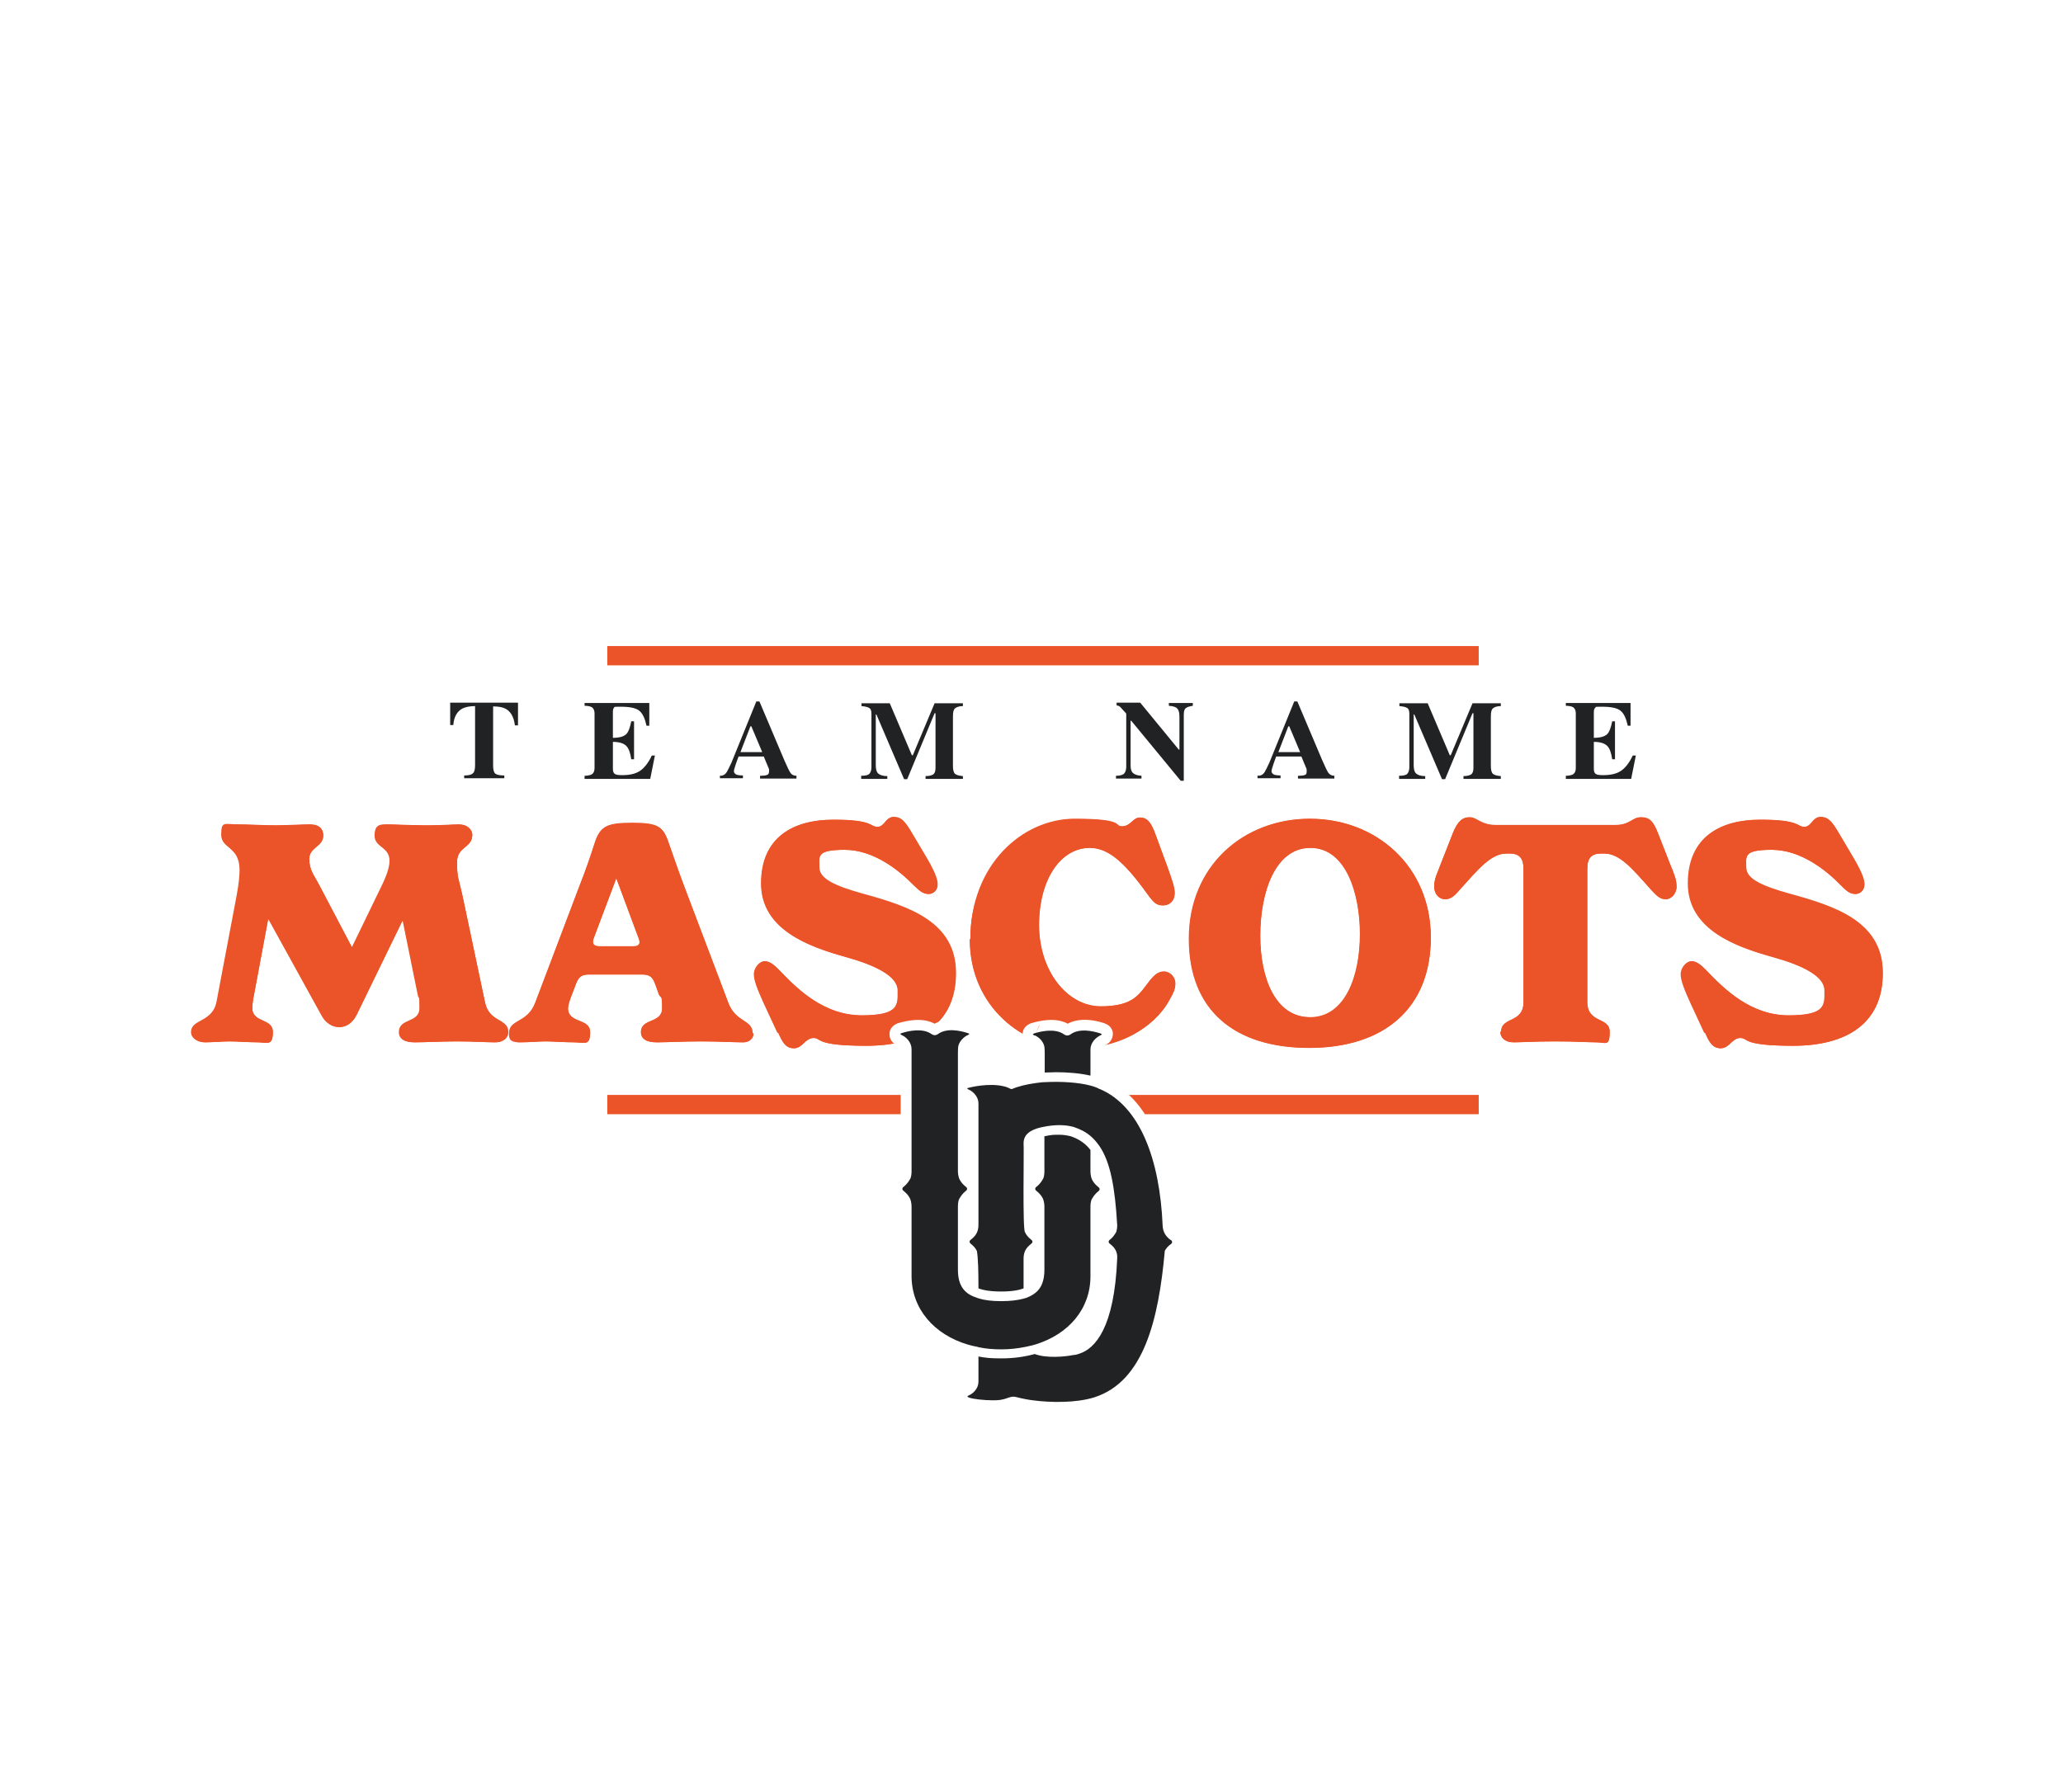 <svg xmlns="http://www.w3.org/2000/svg" viewBox="0 0 663.1 576"><defs><style>.cls-1{fill:none}.cls-2{fill:#212223}.cls-3{fill:#eb5429}.cls-4{fill:#fff}</style></defs><g id="Layer_1"><path d="M-8-17h686v603H-8z" class="cls-4"/><path d="M68.8 345.8h532.8v6.2H68.8z" class="cls-4"/><path d="M195.2 352h280.1v6.2H195.2z" class="cls-3"/><path d="M299.1 340.7h46.1V365h-46.1z" class="cls-4"/><path d="M195.2 207.7h280.1v6.2H195.2z" class="cls-3"/><path fill="#ff4713" d="M163.4 331.8c0 1.8-1.4 3.3-4.3 3.3s-6.5-.3-12.2-.3-10.2.3-13.6.3-5.1-1.2-5.1-3.3c0-4.6 6.6-2.8 6.6-7.7s-.2-2.6-.5-4.1l-4.9-24.1-14.8 30.4c-1.4 2.7-3.4 3.9-5.6 3.9s-4.4-1.3-5.7-3.8l-17.1-31-4.6 24.6c-.3 1.5-.5 2.9-.5 4.1 0 4.8 6.6 3.1 6.6 7.7s-1.9 3.3-4.8 3.3-6.4-.3-9.1-.3-5.6.3-7.9.3-4.5-1.3-4.5-3.3c0-4.3 6.9-3 8.2-9.8l6.4-33.8c.8-4.1 1-7 1-8.5 0-7.7-5.9-6.8-5.9-11.3s.9-3.4 5.2-3.4 7.2.3 12.1.3 8.2-.3 11.2-.3 4.3 1.5 4.3 3.6c0 3.6-4.5 3.8-4.5 7.5s1.5 5.1 3.4 8.8l10.3 19.6 9.5-19.6c1.6-3.2 2.6-6.1 2.6-8.2 0-4.5-4.8-4.3-4.8-8s1.7-3.7 4.3-3.7 6.3.3 12.5.3 7.8-.3 10.3-.3 4.3 1.6 4.3 3.4c0 4.3-4.9 3.6-4.9 8.8s.5 5 1.8 11l7.2 34.1c1.4 6.5 7.5 5 7.5 9.5zm78.8.4c0 1.6-1.3 2.9-3.4 2.9-3.3 0-6.7-.3-13.4-.3s-10.9.3-14.3.3-5.1-1.2-5.1-3.3c0-4.6 6.8-2.7 6.8-7.7s-.4-2.7-1.1-4.6l-1-2.8c-.8-2.2-1.5-3.4-4.2-3.4h-17.3c-2.7 0-3.4 1.2-4.2 3.4l-1 2.6c-.9 2.3-1.4 3.9-1.4 4.8 0 5 7.1 3.1 7.1 7.7s-1.8 3.3-5.1 3.3-6.4-.3-9.2-.3-5.1.3-8.4.3-3.4-1.3-3.4-2.9c0-4.7 5.8-3.1 8.4-9.8l14.2-37.5c1.8-4.5 3.7-10 4.9-13.8 1.8-5.6 4-6.6 12.2-6.6s9.9 1.2 11.7 6.7c1.3 3.7 3.2 9.2 4.9 13.7l14.2 37.5c2.4 6.4 7.8 5.3 7.8 9.8zm-37-30.7-7.1-19.1-7.2 19.1c-.5 1.3-.6 2.7 1.8 2.7h10.9c2.4 0 2.1-1.5 1.6-2.7zm44.7 30.6-4.5-9.7c-1.8-4-3.1-7.1-3.1-9.2s1.8-4.2 3.5-4.2 3.2 1.4 4.6 2.8c5.9 6.2 14.4 14.6 26.6 14.6s11.5-3.5 11.5-8-6.9-8-16.6-10.7c-11.9-3.3-27.3-8.8-27.3-23.7s10.4-20.5 23.3-20.5 11.7 2.3 14.1 2.3 2.5-3.2 5.4-3.2 4.2 2.6 6.9 7.1l2.6 4.4c3.2 5.3 4.5 8.2 4.5 10.2s-1.5 3.1-2.9 3.1c-1.9 0-3-1.1-4.9-2.9-4.7-4.8-12.8-11.3-22.1-11.3s-8.1 2.1-8.1 5.7 5 5.9 14 8.4c15 4.1 29.9 9.1 29.9 25.5s-11.9 23.4-28.8 23.4-14.3-2.5-17-2.5-3.5 3.3-6.3 3.3-3.8-2.2-5.1-5.1zm62-30.2c0-24.1 16.9-38.7 33.5-38.7s12.5 2.4 15.3 2.4 3.4-2.8 5.7-2.8 3.6 1.5 5 5.4l3.9 10.6c1.5 4.2 2.3 6.6 2.3 8.2 0 2.8-1.8 4.1-3.8 4.1s-2.9-.9-4.3-2.7c-7.3-10.2-12.7-15.8-19.2-15.8-9.3 0-16.3 10-16.3 24.8s9.1 26.1 19.8 26.1 12.4-4 15.7-8.2c1.3-1.6 2.6-3 4.6-3s3.7 1.8 3.7 3.8-.7 3.2-1.8 5.2c-3.4 6.6-13.3 15.7-30.2 15.7s-34.1-13.3-34.1-35zm70.2-.1c0-23.5 17.6-38.6 38.9-38.6s38.9 15.3 38.9 38.2-15.2 35.5-39.1 35.5-38.7-12-38.7-35.1zm55-1.5c0-13-4.5-27.7-15.9-27.7s-16.1 14.4-16.1 28.2 4.9 26.2 16 26.2 16-13 16-26.8zm45.4 31.4c0-5 7.2-2.6 7.2-9.6v-42.8c0-3.3-1.3-4.9-4.4-4.9h-1c-5 0-8.9 4.8-15.3 11.9-1.5 1.8-2.7 2.8-4.5 2.8s-3.5-1.5-3.5-4.1.9-4 2.2-7.5l3.8-9.7c1.5-3.7 3-5.1 5.4-5.1s3.6 2.5 8.4 2.5h38.4c4.8 0 5.4-2.5 8.3-2.5s4 1.5 5.4 5.1l3.8 9.7c1.4 3.5 2.2 5.2 2.2 7.5s-1.7 4.1-3.5 4.1-2.9-1.1-4.5-2.8c-6.4-7.2-10.3-11.9-15.3-11.9h-1c-3.1 0-4.4 1.5-4.4 4.9v42.8c0 7 7.2 4.7 7.2 9.6s-1.3 3.4-4.3 3.4-5.9-.3-13.3-.3-10.5.3-13.3.3-4.3-1.6-4.3-3.4zm65.3.4-4.5-9.7c-1.8-4-3.1-7.1-3.1-9.2s1.8-4.2 3.5-4.2 3.2 1.4 4.6 2.8c5.9 6.2 14.4 14.6 26.6 14.6s11.5-3.5 11.5-8-6.9-8-16.6-10.7c-11.9-3.3-27.3-8.8-27.3-23.7s10.4-20.5 23.3-20.5 11.7 2.3 14.1 2.3 2.5-3.2 5.4-3.2 4.2 2.6 6.9 7.1l2.6 4.4c3.2 5.3 4.5 8.2 4.5 10.2s-1.5 3.1-2.9 3.1c-1.9 0-3-1.1-4.8-2.9-4.7-4.8-12.8-11.3-22.1-11.3s-8.2 2.1-8.2 5.7 5 5.9 14 8.4c15 4.1 29.9 9.1 29.9 25.5s-11.9 23.4-28.8 23.4-14.3-2.5-17-2.5-3.5 3.3-6.3 3.3-3.8-2.2-5.1-5.1z"/><path d="M147.7 265.1c3 0 4.3 1.6 4.3 3.4 0 4.3-4.9 3.6-4.9 8.8s.5 5 1.8 11l7.2 34.1c1.4 6.5 7.5 5 7.5 9.5s-1.4 3.3-4.3 3.3-6.5-.3-12.2-.3-10.2.3-13.6.3-5.1-1.2-5.1-3.3c0-4.6 6.6-2.8 6.6-7.7s-.2-2.6-.5-4.1l-4.9-24.1-14.8 30.4c-1.4 2.7-3.4 3.9-5.6 3.9s-4.4-1.3-5.7-3.8l-17.1-31-4.6 24.6c-.3 1.5-.5 2.9-.5 4.1 0 4.8 6.6 3.1 6.6 7.7s-1.9 3.3-4.8 3.3-6.4-.3-9.1-.3-5.6.3-7.9.3-4.5-1.3-4.5-3.3c0-4.3 6.9-3 8.2-9.8l6.4-33.8c.8-4.1 1-7 1-8.5 0-7.7-5.9-6.8-5.9-11.3s.9-3.4 5.2-3.4 7.2.3 12.1.3 8.2-.3 11.2-.3 4.3 1.5 4.3 3.6c0 3.6-4.5 3.8-4.5 7.5s1.5 5.1 3.4 8.8l10.3 19.6 9.5-19.6c1.6-3.2 2.6-6.1 2.6-8.2 0-4.5-4.8-4.3-4.8-8s1.7-3.7 4.3-3.7 6.3.3 12.5.3 7.8-.3 10.3-.3m0-3.5c-1.1 0-2.3 0-3.7.1-1.8 0-3.9.2-6.6.2s-6.2-.1-8.4-.2c-1.5 0-2.9-.1-4.2-.1-4.5 0-7.8 3-7.8 7.2s2.2 5.2 3.5 6.3c1.2 1 1.3 1.1 1.3 1.7 0 .9-.4 2.9-2.3 6.7l-6.5 13.4-7.1-13.5c-1.1-2-3-5.7-3-7.2s0-.3 1-1.1c1.3-1.1 3.4-2.9 3.4-6.3s-3.2-7.1-7.8-7.1-2.6 0-4.1.1c-1.9 0-4 .2-7.1.2s-6.2-.1-8.6-.2c-1.5 0-2.8-.1-3.5-.1-7.9 0-8.7 4.8-8.7 6.9 0 3.6 2.2 5.4 3.6 6.6s2.3 1.9 2.3 4.7 0 3.6-.9 7.9l-6.4 33.8c-.4 2-1.3 2.6-3.3 3.7-1.8 1-4.9 2.7-4.9 6.7s4.3 6.8 8 6.8 2.4 0 3.7-.1c1.4 0 2.8-.1 4.2-.1s2.6 0 4.1.1c1.6 0 3.3.2 5 .2 5.8 0 8.3-3.4 8.3-6.8s-3.6-6.1-5.3-6.9c-.4-.2-1.1-.5-1.3-.7 0-.9.1-1.9.4-3.5l2.8-15 12.4 22.5c2 3.8 4.9 5.6 8.8 5.6s6.9-2.1 8.8-5.8l10.3-21.1 2.8 13.9c.3 1.3.4 2.5.4 3.4-.2.3-.9.6-1.3.8-1.7.8-5.3 2.4-5.3 6.9s2.2 6.8 8.5 6.8 3.2 0 5.1-.1c2.4 0 5.2-.2 8.5-.2s6 .1 8.2.2c1.5 0 2.9.1 4.1.1 3.7 0 7.8-2.1 7.8-6.8s-2.9-5.8-4.6-6.8c-1.6-.9-2.5-1.5-2.9-3.4l-7.2-34.1c-1.2-5.8-1.7-8.2-1.7-10.2s.2-1.3 1.4-2.2c1.3-1.1 3.6-2.9 3.6-6.6s-2.4-6.9-7.8-6.9z" class="cls-4"/><path d="M203.6 264.6c8.2 0 9.9 1.2 11.7 6.7 1.3 3.7 3.2 9.2 4.9 13.7l14.2 37.5c2.4 6.4 7.8 5.3 7.8 9.8s-1.3 2.9-3.4 2.9c-3.3 0-6.7-.3-13.4-.3s-10.9.3-14.3.3-5.1-1.2-5.1-3.3c0-4.6 6.8-2.7 6.8-7.7s-.4-2.7-1.1-4.6l-1-2.8c-.8-2.2-1.5-3.4-4.2-3.4h-17.3c-2.7 0-3.4 1.2-4.2 3.4l-1 2.6c-.9 2.3-1.4 3.9-1.4 4.8 0 5 7.1 3.1 7.1 7.7s-1.8 3.3-5.1 3.3-6.4-.3-9.2-.3-5.1.3-8.4.3-3.4-1.3-3.4-2.9c0-4.7 5.8-3.1 8.4-9.8l14.2-37.5c1.8-4.5 3.7-10 4.9-13.8 1.8-5.6 4-6.6 12.2-6.6m-10.6 39.6h10.9c2.4 0 2.1-1.5 1.6-2.7l-7.1-19.1-7.2 19.1c-.5 1.3-.6 2.7 1.8 2.7m10.9-43.1c-8.9 0-13 1.2-15.6 9-1.2 3.8-3.1 9.2-4.8 13.5L169 321.1c-.9 2.3-2.1 3-3.8 4-1.9 1.1-4.8 2.8-4.8 7.1s2.9 6.4 6.9 6.4 3.2 0 4.6-.2c1.2 0 2.4-.1 3.7-.1s2.6 0 4.1.1c1.6 0 3.3.2 5.1.2 6.3 0 8.5-3.7 8.5-6.8 0-4.6-3.8-6.1-5.6-6.9-.5-.2-1.2-.5-1.5-.7 0-.3.2-1.1 1.1-3.6l1-2.6c.2-.6.3-.9.4-1H207c0 .2.2.5.4 1l1 2.8c.7 1.8.9 3 .9 3.4-.2.3-.9.6-1.4.8-1.8.8-5.4 2.3-5.4 6.9s2.2 6.8 8.5 6.8 3.1 0 4.9-.1c2.5 0 5.5-.2 9.4-.2s6.7.1 8.9.2c1.6 0 3.1.1 4.5.1 4 0 6.9-2.7 6.9-6.4s-2.7-5.8-4.4-7c-1.5-1-2.7-1.8-3.6-4l-14.2-37.5c-1.9-4.7-3.9-10.5-4.9-13.6-2.6-7.7-6.2-9.1-15.1-9.1zm-8.6 39.6 3.1-8.3 3.1 8.3H195z" class="cls-4"/><path d="M287.3 262.8c3.4 0 4.2 2.6 6.9 7.1l2.6 4.4c3.2 5.3 4.5 8.2 4.5 10.2s-1.5 3.1-2.9 3.1c-1.9 0-3-1.1-4.9-2.9-4.7-4.8-12.8-11.3-22.1-11.3s-8.1 2.1-8.1 5.7 5 5.9 14 8.4c15 4.1 29.9 9.1 29.9 25.5s-11.9 23.4-28.8 23.4-14.3-2.5-17-2.5-3.5 3.3-6.3 3.3-3.8-2.2-5.1-5.1l-4.5-9.7c-1.8-4-3.1-7.1-3.1-9.2s1.8-4.2 3.5-4.2 3.2 1.4 4.6 2.8c5.9 6.2 14.4 14.6 26.6 14.6s11.5-3.5 11.5-8-6.9-8-16.6-10.7c-11.9-3.3-27.3-8.8-27.3-23.7s10.4-20.5 23.3-20.5 11.7 2.3 14.1 2.3 2.5-3.2 5.4-3.2m-.2-3.3c-3.1 0-4.8 1.9-5.7 2.9l-.2.2c-.5-.1-1.2-.3-1.8-.5-2.5-.7-6.3-1.8-11.9-1.8-15.3 0-26.8 10.3-26.8 24s20.9 24.6 29.8 27l.8.2c9.4 2.6 13.2 4 13.2 7.1s-5.6 4.5-8 4.5c-10.3 0-17.5-6.7-24.1-13.6l-.2-.2c-1.5-1.6-3.5-3.7-6.9-3.7s-7 4-7 7.7 1.3 6 3.4 10.7l4.5 9.7c1.3 2.7 3.4 7.2 8.3 7.2s4.5-1.6 5.5-2.6c.3-.3.7-.6.8-.7.6 0 2 .3 3.3.7 3.1.7 7.8 1.9 13.7 1.9 19.3 0 32.3-10.8 32.3-26.9s-6.3-18-14-22.2c.6.1 1.1.2 1.8.2 3.1 0 6.4-2.5 6.4-6.6s-1.3-6-5-12l-2.6-4.4c-.5-.8-.9-1.5-1.2-2.1-1.9-3.3-3.8-6.6-8.6-6.6zm6.1 30c-5.1-2.3-10.6-3.8-15.2-5.1l-.6-.2c-4.1-1.1-7.3-2-9.2-3-1.6-.8-1.6-1.3-1.6-1.8 0-1.8 2.5-2.2 4.7-2.2 8.4 0 15.9 6.4 19.6 10.2.8.8 1.5 1.5 2.4 2.2z" class="cls-4"/><path d="M366.4 262.8c2.2 0 3.6 1.5 5 5.4l3.9 10.6c1.5 4.2 2.3 6.6 2.3 8.2 0 2.8-1.8 4.1-3.8 4.1s-2.9-.9-4.3-2.7c-7.3-10.2-12.7-15.8-19.2-15.8-9.3 0-16.3 10-16.3 24.8s9.1 26.1 19.8 26.1 12.4-4 15.7-8.2c1.3-1.6 2.6-3 4.6-3s3.7 1.8 3.7 3.8-.7 3.2-1.8 5.2c-3.4 6.6-13.3 15.7-30.2 15.7s-34.1-13.3-34.1-35 16.9-38.7 33.5-38.7 12.5 2.4 15.3 2.4 3.4-2.8 5.7-2.8m.2-3.6c-2.4 0-4 1.3-5 2.2-.2.2-.6.5-.8.6-.7 0-2.2-.4-3.7-.7-3-.7-7.1-1.7-11.6-1.7-18.2 0-37 15.8-37 42.2s3.9 21 11.3 28.2c6.9 6.7 16.2 10.4 26.3 10.4 17.9 0 29.1-9.5 33.3-17.6 1.5-2.8 2.1-4.9 2.1-6.8 0-4.1-3.1-7.3-7.2-7.3s-6.3 3.1-7.3 4.4c-3.5 4.6-7.9 6.9-13 6.9-10.1 0-16.3-8.7-16.3-22.6s5.4-21.2 12.8-21.2 8.9 3.9 16.4 14.4c1.6 2.1 3.5 4.1 7.1 4.1s7.3-2.6 7.3-7.6-.8-4.8-2.5-9.5l-3.9-10.6c-1-2.5-2.9-7.7-8.3-7.7z" class="cls-4"/><path d="M421.1 263.2c21.9 0 38.9 15.3 38.9 38.2s-15.2 35.5-39.1 35.5-38.7-12-38.7-35.1 17.6-38.6 38.9-38.6m0 63.9c11.7 0 16-13 16-26.8s-4.5-27.7-15.9-27.7-16.1 14.4-16.1 28.2 4.9 26.2 16 26.2m0-67.3c-11.5 0-22.1 4.1-29.9 11.5-8.1 7.7-12.5 18.6-12.5 30.6 0 23.5 16.6 38.6 42.2 38.6s42.6-15 42.6-39-17.8-41.7-42.4-41.7zm0 63.9c-8.6 0-12.5-11.4-12.5-22.7 0-18.3 6.8-24.8 12.6-24.8s6.8 2.3 9.1 7c2.1 4.4 3.3 10.6 3.3 17.2s-.9 23.3-12.5 23.3z" class="cls-4"/><path d="M527.6 262.8c2.4 0 4 1.5 5.4 5.1l3.8 9.7c1.4 3.5 2.2 5.2 2.2 7.5s-1.7 4.1-3.5 4.1-2.9-1.1-4.5-2.8c-6.4-7.2-10.3-11.9-15.3-11.9h-1c-3.1 0-4.4 1.5-4.4 4.9v42.8c0 7 7.2 4.7 7.2 9.6s-1.3 3.4-4.3 3.4-5.9-.3-13.3-.3-10.5.3-13.3.3-4.3-1.6-4.3-3.4c0-5 7.2-2.6 7.2-9.6v-42.8c0-3.3-1.3-4.9-4.4-4.9h-1c-5 0-8.9 4.8-15.3 11.9-1.5 1.8-2.7 2.8-4.5 2.8s-3.5-1.5-3.5-4.1.9-4 2.2-7.5l3.8-9.7c1.5-3.7 3-5.1 5.4-5.1s3.6 2.5 8.4 2.5H519c4.8 0 5.4-2.5 8.3-2.5m.3-3.5c-2.2 0-3.7.9-4.8 1.5-1 .6-1.8 1-3.5 1h-38.4c-1.7 0-2.5-.4-3.5-1-1.1-.6-2.6-1.5-4.8-1.5-5.8 0-7.9 5.3-8.7 7.4l-3.8 9.7c-.2.6-.4 1.1-.6 1.6-1.1 2.7-1.9 4.6-1.9 7.2 0 4.3 3 7.6 7 7.6s5.7-2.4 7.1-4l1.2-1.3c5-5.7 8.4-9.4 11.5-9.4h1.7c0 .2.1.6.1 1.3v42.8c0 1.6-.4 1.8-2.1 2.7-1.8.9-5.1 2.5-5.1 6.9s2.4 6.9 7.8 6.9 2.3 0 3.8-.1c2.3 0 5.1-.2 9.5-.2s7.3.1 9.5.2c1.4 0 2.6.1 3.8.1 5.3 0 7.8-3.6 7.8-6.9s-3.3-6.1-5.1-6.9c-1.7-.9-2.1-1-2.1-2.7v-42.8c0-.7 0-1.1.1-1.3h1.7c3.2 0 6.5 3.8 11.5 9.4l1.2 1.4c1.4 1.6 3.5 4 7.1 4s7-3.2 7-7.6-.8-4.5-1.8-7.2c-.2-.5-.4-1-.6-1.6l-3.8-9.7c-.8-2-2.9-7.4-8.7-7.4z" class="cls-4"/><path d="M585.3 262.8c3.4 0 4.2 2.6 6.9 7.1l2.6 4.4c3.2 5.3 4.5 8.2 4.5 10.2s-1.5 3.1-2.9 3.1c-1.9 0-3-1.1-4.8-2.9-4.7-4.8-12.8-11.3-22.1-11.3s-8.2 2.1-8.2 5.7 5 5.9 14 8.4c15 4.1 29.9 9.1 29.9 25.5s-11.9 23.4-28.8 23.4-14.3-2.5-17-2.5-3.5 3.3-6.3 3.3-3.8-2.2-5.1-5.1l-4.5-9.7c-1.8-4-3.1-7.1-3.1-9.2s1.8-4.2 3.5-4.2 3.2 1.4 4.6 2.8c5.9 6.2 14.4 14.6 26.6 14.6s11.5-3.5 11.5-8-6.9-8-16.6-10.7c-11.9-3.3-27.3-8.8-27.3-23.7s10.4-20.5 23.3-20.5 11.7 2.3 14.1 2.3 2.5-3.2 5.4-3.2m-.2-3.3c-3.1 0-4.8 1.9-5.7 2.9l-.2.2c-.5-.1-1.2-.3-1.8-.5-2.5-.7-6.3-1.8-11.9-1.8-15.3 0-26.8 10.3-26.8 24s20.9 24.6 29.8 27l.8.2c9.4 2.6 13.2 4 13.2 7.1s-5.6 4.5-8 4.5c-10.3 0-17.5-6.7-24.1-13.6l-.2-.2c-1.5-1.6-3.5-3.7-6.9-3.7s-7 4-7 7.7 1.3 6 3.4 10.7l4.5 9.7c1.3 2.7 3.3 7.2 8.3 7.2s4.5-1.6 5.5-2.6c.3-.3.7-.6.8-.7.6 0 2 .3 3.3.7 3.1.7 7.8 1.9 13.7 1.9 19.3 0 32.3-10.8 32.3-26.9s-6.3-18-14-22.2c.6.1 1.2.2 1.8.2 3.1 0 6.4-2.5 6.4-6.6s-1.3-6-5-12l-2.6-4.4c-.5-.8-.9-1.5-1.2-2.1-1.9-3.3-3.8-6.6-8.6-6.6zm6 30c-5.1-2.3-10.6-3.8-15.2-5.1l-.7-.2c-4.1-1.1-7.3-2-9.2-3-1.6-.8-1.6-1.3-1.6-1.8 0-1.8 2.5-2.2 4.7-2.2 8.4 0 15.9 6.4 19.6 10.2.8.8 1.5 1.5 2.4 2.2z" class="cls-4"/><path d="M163.4 331.8c0 1.8-1.4 3.3-4.3 3.3s-6.5-.3-12.2-.3-10.2.3-13.6.3-5.1-1.2-5.1-3.3c0-4.6 6.6-2.8 6.6-7.7s-.2-2.6-.5-4.1l-4.9-24.1-14.8 30.4c-1.4 2.7-3.4 3.9-5.6 3.9s-4.4-1.3-5.7-3.8l-17.1-31-4.6 24.6c-.3 1.5-.5 2.9-.5 4.1 0 4.8 6.6 3.1 6.6 7.7s-1.9 3.3-4.8 3.3-6.4-.3-9.1-.3-5.6.3-7.9.3-4.5-1.3-4.5-3.3c0-4.3 6.9-3 8.2-9.8l6.4-33.8c.8-4.1 1-7 1-8.5 0-7.7-5.9-6.8-5.9-11.3s.9-3.4 5.2-3.4 7.2.3 12.1.3 8.2-.3 11.2-.3 4.3 1.5 4.3 3.6c0 3.6-4.5 3.8-4.5 7.5s1.5 5.1 3.4 8.8l10.3 19.6 9.5-19.6c1.6-3.2 2.6-6.1 2.6-8.2 0-4.5-4.8-4.3-4.8-8s1.7-3.7 4.3-3.7 6.3.3 12.5.3 7.8-.3 10.3-.3 4.3 1.6 4.3 3.4c0 4.3-4.9 3.6-4.9 8.8s.5 5 1.8 11l7.2 34.1c1.4 6.5 7.5 5 7.5 9.5zm78.8.4c0 1.6-1.3 2.9-3.4 2.9-3.3 0-6.7-.3-13.4-.3s-10.9.3-14.3.3-5.1-1.2-5.1-3.3c0-4.6 6.8-2.7 6.8-7.7s-.4-2.7-1.1-4.6l-1-2.8c-.8-2.2-1.5-3.4-4.2-3.4h-17.3c-2.7 0-3.4 1.2-4.2 3.4l-1 2.6c-.9 2.3-1.4 3.9-1.4 4.8 0 5 7.1 3.1 7.1 7.7s-1.8 3.3-5.1 3.3-6.4-.3-9.2-.3-5.1.3-8.4.3-3.4-1.3-3.4-2.9c0-4.7 5.8-3.1 8.4-9.8l14.2-37.5c1.8-4.5 3.7-10 4.9-13.8 1.8-5.6 4-6.6 12.2-6.6s9.9 1.2 11.7 6.7c1.3 3.7 3.2 9.2 4.9 13.7l14.2 37.5c2.4 6.4 7.8 5.3 7.8 9.8zm-37-30.7-7.1-19.1-7.2 19.1c-.5 1.3-.6 2.7 1.8 2.7h10.9c2.4 0 2.1-1.5 1.6-2.7zm44.7 30.6-4.5-9.7c-1.8-4-3.1-7.1-3.1-9.2s1.8-4.2 3.5-4.2 3.2 1.4 4.6 2.8c5.9 6.2 14.4 14.6 26.6 14.6s11.5-3.5 11.5-8-6.9-8-16.6-10.7c-11.9-3.3-27.3-8.8-27.3-23.7s10.4-20.5 23.3-20.5 11.7 2.3 14.1 2.3 2.5-3.2 5.4-3.2 4.2 2.6 6.9 7.1l2.6 4.4c3.2 5.3 4.5 8.2 4.5 10.2s-1.5 3.1-2.9 3.1c-1.9 0-3-1.1-4.9-2.9-4.7-4.8-12.8-11.3-22.1-11.3s-8.1 2.1-8.1 5.7 5 5.9 14 8.4c15 4.1 29.9 9.1 29.9 25.5s-11.9 23.4-28.8 23.4-14.3-2.5-17-2.5-3.5 3.3-6.3 3.3-3.8-2.2-5.1-5.1zm62-30.2c0-24.1 16.9-38.7 33.5-38.7s12.5 2.4 15.3 2.4 3.4-2.8 5.7-2.8 3.6 1.5 5 5.4l3.9 10.6c1.5 4.2 2.3 6.6 2.3 8.2 0 2.8-1.8 4.1-3.8 4.1s-2.9-.9-4.3-2.7c-7.3-10.2-12.7-15.8-19.2-15.8-9.3 0-16.3 10-16.3 24.8s9.1 26.1 19.8 26.1 12.4-4 15.7-8.2c1.3-1.6 2.6-3 4.6-3s3.7 1.8 3.7 3.8-.7 3.2-1.8 5.2c-3.4 6.6-13.3 15.7-30.2 15.7s-34.1-13.3-34.1-35zm70.2-.1c0-23.5 17.6-38.6 38.9-38.6s38.9 15.3 38.9 38.2-15.2 35.5-39.1 35.5-38.7-12-38.7-35.1zm55-1.5c0-13-4.5-27.7-15.9-27.7s-16.1 14.4-16.1 28.2 4.9 26.2 16 26.2 16-13 16-26.8zm45.4 31.4c0-5 7.2-2.6 7.2-9.6v-42.8c0-3.3-1.3-4.9-4.4-4.9h-1c-5 0-8.9 4.8-15.3 11.9-1.5 1.8-2.7 2.8-4.5 2.8s-3.5-1.5-3.5-4.1.9-4 2.2-7.5l3.8-9.7c1.5-3.7 3-5.1 5.4-5.1s3.6 2.5 8.4 2.5h38.4c4.8 0 5.4-2.5 8.3-2.5s4 1.5 5.4 5.1l3.8 9.7c1.4 3.5 2.2 5.2 2.2 7.5s-1.7 4.1-3.5 4.1-2.9-1.1-4.5-2.8c-6.4-7.2-10.3-11.9-15.3-11.9h-1c-3.1 0-4.4 1.5-4.4 4.9v42.8c0 7 7.2 4.7 7.2 9.6s-1.3 3.4-4.3 3.4-5.9-.3-13.3-.3-10.5.3-13.3.3-4.3-1.6-4.3-3.4zm65.3.4-4.5-9.7c-1.8-4-3.1-7.1-3.1-9.2s1.8-4.2 3.5-4.2 3.2 1.4 4.6 2.8c5.9 6.2 14.4 14.6 26.6 14.6s11.5-3.5 11.5-8-6.9-8-16.6-10.7c-11.9-3.3-27.3-8.8-27.3-23.7s10.4-20.5 23.3-20.5 11.7 2.3 14.1 2.3 2.5-3.2 5.4-3.2 4.2 2.6 6.9 7.1l2.6 4.4c3.2 5.3 4.5 8.2 4.5 10.2s-1.5 3.1-2.9 3.1c-1.9 0-3-1.1-4.8-2.9-4.7-4.8-12.8-11.3-22.1-11.3s-8.2 2.1-8.2 5.7 5 5.9 14 8.4c15 4.1 29.9 9.1 29.9 25.5s-11.9 23.4-28.8 23.4-14.3-2.5-17-2.5-3.5 3.3-6.3 3.3-3.8-2.2-5.1-5.1z" class="cls-3"/><path d="M144.8 225.9h21.7v7.3h-1c-.3-2.6-1.3-4.4-2.9-5.3-.9-.5-2.2-.8-4.1-.8v19c0 1.3.2 2.2.7 2.6.5.4 1.4.6 2.9.6v.9h-12.9v-.9c1.4 0 2.3-.2 2.8-.7.5-.4.7-1.3.7-2.6v-19c-1.8 0-3.1.3-4.1.8-1.7.9-2.7 2.7-2.9 5.3h-1v-7.3zm43.1 24.4v-.9c1 0 1.8-.2 2.2-.4.7-.4 1-1.1 1-2.1v-17.5c0-1.1-.4-1.8-1-2.1-.4-.2-1.1-.4-2.2-.4v-.9h20.8v7.3h-.9c-.5-2.3-1.2-3.9-2.3-4.8s-3.1-1.3-6-1.3-1.8.1-2.1.3-.4.7-.4 1.4v8.3c2.1 0 3.4-.4 4.2-1.1s1.3-2.2 1.7-4.2h.9v12.2h-.9c-.3-2.1-.8-3.5-1.6-4.3s-2.2-1.3-4.3-1.3v8.7c0 .8.2 1.3.6 1.6s1.2.4 2.4.4c2.3 0 4.2-.4 5.6-1.3s2.8-2.6 3.9-5h1l-1.5 7.5h-21.1zm43.6-.9c.9 0 1.6-.4 2.1-1.2.3-.5.8-1.5 1.5-3l8-19.7h1l8 18.9c.9 2.1 1.6 3.5 2 4.1.4.6 1.1.9 1.9.9v.9h-11.7v-.9c1.2 0 1.9-.1 2.3-.3.4-.1.6-.5.6-1.2s0-.7-.3-1.3c-.1-.3-.3-.8-.5-1.2l-.9-2.2h-8.1c-.5 1.4-.9 2.4-1 2.8-.3.9-.5 1.6-.5 2s.4.9 1 1.1c.4.1 1 .2 1.9.2v.9h-7.4v-.9zm13.5-7.6-3.5-8.3h-.3l-3.2 8.3h7zm31.8 7.6c1.4 0 2.3-.2 2.7-.7.4-.5.6-1.2.6-2.1v-17.1c0-1-.2-1.6-.7-1.9s-1.3-.5-2.5-.6v-.9h9.1l7.1 16.7h.3l7-16.7h9.1v.9c-1.2 0-2 .3-2.5.7-.5.4-.7 1.2-.7 2.6v15.9c0 1.3.2 2.2.7 2.6s1.3.6 2.5.7v.9h-12v-.9c1.1 0 1.9-.2 2.4-.5s.8-1 .8-2.1v-17.6h-.3l-8.8 21.2h-1l-8.9-20.8h-.2V246c0 1.2.2 2.1.7 2.6s1.4.9 3 .9v.9h-8.4v-.9zm82 0c1.3 0 2.2-.3 2.6-.8.4-.5.6-1.2.6-2.1v-17.1c-1.1-1.2-1.8-2-2-2.2-.3-.2-.6-.4-1.1-.4v-.9h7.6l12.4 15.1h.2v-10.6c0-1.2-.2-2.1-.7-2.6-.4-.5-1.3-.8-2.7-.9v-.9h7.7v.9c-1.1.2-1.9.4-2.3.8-.4.3-.6 1-.6 2.1V251h-1l-15.9-19.3h-.2v14.1c0 1.1.1 1.9.5 2.4.5.7 1.5 1.1 3 1.2v.9h-8.2v-.9zm45.6 0c.9 0 1.6-.4 2.1-1.2.3-.5.8-1.5 1.5-3l8-19.7h1l8 18.9c.9 2.1 1.6 3.5 2 4.1.5.6 1.1.9 1.9.9v.9h-11.7v-.9c1.2 0 1.9-.1 2.3-.3.4-.1.5-.5.5-1.2s0-.7-.3-1.3c-.1-.3-.3-.8-.5-1.2l-.9-2.2h-8.1c-.5 1.4-.9 2.4-1 2.8-.3.9-.5 1.6-.5 2s.4.9 1 1.1c.4.1 1 .2 1.9.2v.9h-7.4v-.9zm13.5-7.6-3.5-8.3h-.3l-3.2 8.3h7zm31.8 7.6c1.4 0 2.3-.2 2.7-.7.4-.5.6-1.2.6-2.1v-17.1c0-1-.2-1.6-.7-1.9s-1.3-.5-2.5-.6v-.9h9.1l7.1 16.7h.3l7-16.7h9.1v.9c-1.2 0-2 .3-2.5.7-.5.4-.7 1.2-.7 2.6v15.9c0 1.3.2 2.2.7 2.6s1.3.6 2.5.7v.9h-12v-.9c1.1 0 1.9-.2 2.4-.5s.8-1 .8-2.1v-17.6h-.3l-8.8 21.2h-1l-8.9-20.8h-.2V246c0 1.2.2 2.1.7 2.6s1.4.9 3 .9v.9h-8.4v-.9zm53.6.9v-.9c1 0 1.8-.2 2.2-.4.7-.4 1-1.1 1-2.1v-17.5c0-1.1-.4-1.8-1-2.1-.4-.2-1.1-.4-2.2-.4v-.9h20.8v7.3h-.9c-.5-2.3-1.2-3.9-2.3-4.8s-3.1-1.3-6-1.3-1.8.1-2.1.3-.5.7-.5 1.4v8.3c2 0 3.4-.4 4.2-1.1s1.3-2.2 1.7-4.2h.9v12.2h-.9c-.3-2.1-.8-3.5-1.6-4.3s-2.2-1.3-4.3-1.3v8.7c0 .8.2 1.3.6 1.6s1.2.4 2.4.4c2.3 0 4.2-.4 5.6-1.3s2.8-2.6 3.9-5h1l-1.5 7.5h-21.1z" class="cls-2"/><g id="Artwork_3"><path d="m334.1 329.7-1.4 3.2 1.5-3.2zm19.9 66.8c.2-.2.4-.5.7-.7.4-.3.6-.6.9-1v-.8c-.2-3-.4-5.8-.7-8.2-.4.3-.7.7-.8 1 0 .2-.1.6-.1 1v8.6zm-14.7-58v2.6h.2c2.6 0 5.1.2 7.5.5v-4.3c0-.9.1-1.7.4-2.5-.5 0-1 .2-1.2.5-1.8 1.4-4.3 1.4-6.1 0-.3-.2-.7-.4-1.2-.5v.2c.3 1.1.4 2.3.4 3.5zm-24.1 91.2c4.4.9 9.3.8 13.8 0 1-.2 2-.5 2.9-.8 9.5-3 15.2-9.9 15.2-18.6v-22.4c0-.6 0-2.6.8-4.1l.9-1.5c-.4-.5-.6-1-.9-1.5-.8-1.5-.8-3.5-.8-4.1v-5.8c-1-1-2.2-1.8-3.8-2.3-1.2-.3-2.5-.4-3.9-.3v8.4c0 .6 0 2.6-.8 4.1l-.9 1.5c.4.5.6 1 .9 1.5.8 1.5.8 3.5.8 4.1v20.4c0 5.1-1.7 8.7-5.3 10.9-1.1.7-2.4 1.3-3.9 1.7-2.3.6-4.9 1-8.1 1s-6-.3-8.3-1c-1.5-.4-2.8-1-4-1.8-3.5-2.3-5.2-5.8-5.2-10.8v-20.4c0-.6 0-2.6.8-4.1l.9-1.5c-.4-.5-.6-1-.9-1.5-.8-1.5-.8-3.5-.8-4.1v-38.1c0-1.2 0-2.5.4-3.5v-.2c-.5 0-.9.2-1.2.5-1.8 1.4-4.3 1.4-6.1 0-.3-.2-.7-.4-1.3-.5.3.8.4 1.6.4 2.5v39.3c0 .6 0 2.6-.8 4.1l-.9 1.5c.4.5.6 1 .9 1.5.8 1.5.8 3.5.8 4.1v22.4c0 8.7 6 15.9 15.7 18.7.9.3 1.8.5 2.7.7z" class="cls-1"/><path d="M352.2 353.2h-.2c-.1 0-.3-.1-.4-.2-.3-.2-.9-.4-1.9-.6-3.4-.9-8.8-1.3-13.6-1-1 0-1.9.1-2.8.3-2.5.3-4.7.8-6.3 1.5-1.5.9-3 .3-4.2-.2-1.3-.5-3.3-.7-5.2-.6.3.8.4 1.6.4 2.5v39c0 2.2-.5 4-1.7 5.5.3.5.6.9.9 1.4.2.3.3.7.3 1 .3 1.8.5 5 .6 9.8 1 .1 2.2.2 3.9.2s2.8 0 3.7-.2v-6.8c0-2.2.5-4 1.7-5.5-.1-.2-.3-.4-.4-.6-1.2-1.3-1.3-4.1-1.3-10.2v-20.8c0-2.1.7-5.9 6-7.8 1.3-.5 2.5-.8 3.5-.9l1.2-.2c3.6-.6 6.8-.5 9.8.4h.1c2.5.8 4.7 2 6.5 3.5 1.4 1.1 2.6 2.5 3.7 4.1 3.5 5.3 5.3 13.1 6.2 27 0 .5 0 2.7-.9 4.4-.2.4-.5.8-.7 1.1 1.2 1.6 1.7 3.4 1.6 5.4-.7 19.5-5.6 30.9-14.6 33.9-.7.2-1.3.4-1.9.5-.1 0-.3 0-.5.1-2.5.4-8.5 1.2-13.3-.2-4.6 1.1-9.6 1.5-14.5 1.1v4.1c0 .9-.1 1.7-.4 2.5h3.6c.2 0 .3-.1.5-.1s.5-.2.9-.3c.8-.3 1.9-.7 3.2-.7s1.1 0 1.7.2c1.7.5 3.4.8 5.1 1 5.3.7 12.7.8 18-.8h.1c11.6-3.8 17.8-17.4 20.2-44.1 0-.5.2-1 .5-1.5.2-.4.5-.7.7-1.1-1.1-1.5-1.7-3.2-1.8-5.2-.9-21.4-7.5-36.3-18.1-40.9z" class="cls-1"/><path d="M340.3 432.8c1.3 0 2.6-.2 3.8-.4.2 0 .4-.1.6-.1.2 0 .6-.1 1.2-.3 3.2-1.1 8.9-6.1 9.8-27.5 0-.6 0-1-1-1.7-.2-.2-.5-.4-.7-.6v8.2c0 9.5-5.1 17.7-13.7 22.5z" class="cls-1"/><path d="M378.4 395.8c-1-.8-1.1-1.2-1.1-2-1-24.5-8.9-41.2-22.1-46.9-.3-.2-.7-.4-1.1-.5v-9c0-.5.6-1.1 1-1.3 2.4-1.1 2.6-3 2.6-3.8 0-.8-.4-2.6-2.9-3.4-2.7-.9-7.7-1.9-11.6.2-3.9-2.1-8.8-1-11.6-.2-2.5.8-2.9 2.7-2.9 3.4 0 .8.1 2.7 2.5 3.8.4.2.9.6 1 1v7.6c-2.7.4-5.1.9-7.2 1.6-4.6-1.8-10.8-.9-13.6-.2v-8.9c.1-.4.6-.9 1-1.1 2.4-1.1 2.6-3 2.5-3.8 0-.8-.4-2.6-2.9-3.4-2.7-.9-7.7-1.9-11.6.2-3.9-2.1-8.8-1-11.6-.2-2.5.8-2.9 2.7-2.9 3.4 0 .8.1 2.7 2.5 3.8.4.2 1.1.8 1.1 1.3v39.3c0 .4 0 .8-.1 1-.2.3-.5.7-.9 1.1-1.1.9-1.8 2.1-1.8 3.5s.6 2.6 1.8 3.5c.5.4.8.8.9 1.1 0 .2.1.6.1 1v22.4c0 12 8 21.7 20.8 25.4.2 0 .3 0 .5.1v8.5c0 .4-.6.9-1 1.1-2.3 1-2.9 3.1-2.3 4.8 1.5 4.2 12.2 3.6 15 3.2.8-.1 1.5-.4 2.1-.6.3 0 .7-.2.9-.3 2 .5 4.1.9 6 1.1 1.4.2 4.6.5 8.4.5s8.6-.4 12.7-1.7h.2c9.7-3.2 21.2-11.8 24.7-49.1l.6-.6c1.1-.9 1.8-2.1 1.8-3.5s-.6-2.6-1.8-3.5zm-38.3-60.5c1.8 1.4 4.3 1.4 6.1 0 .3-.2.7-.4 1.2-.5-.3.8-.4 1.6-.4 2.5v4.3c-2.4-.3-5-.5-7.5-.5h-.2v-2.6c0-1.2 0-2.4-.4-3.5v-.2c.5 0 .9.2 1.2.5zm-6-5.6-1.5 3.2 1.4-3.2zm20 57.1c.1-.3.4-.6.8-1 .3 2.4.5 5.2.7 8.2v.8c-.2.4-.5.7-.9 1-.3.2-.5.4-.7.7v-8.6c0-.4 0-.8.1-1zm-.1 23.5v-8.2c.2.2.4.5.7.6 1 .8 1 1.1 1 1.7-.8 21.4-6.5 26.4-9.8 27.5-.6.2-1 .3-1.2.3-.2 0-.4 0-.6.1-1.1.2-2.4.3-3.8.4 8.6-4.8 13.7-13 13.7-22.5zm-57.2 0v-22.4c0-.6 0-2.6-.8-4.1l-.9-1.5c.4-.5.6-1 .9-1.5.8-1.5.8-3.5.8-4.1v-39.3c0-.9-.1-1.8-.4-2.5.5 0 1 .2 1.3.5 1.8 1.4 4.3 1.4 6.1 0 .3-.2.7-.4 1.2-.5v.2c-.3 1.1-.4 2.3-.4 3.5v38.1c0 .6 0 2.6.8 4.1l.9 1.5c-.4.5-.6 1-.9 1.5-.8 1.5-.8 3.5-.8 4.1v20.4c0 5 1.7 8.5 5.2 10.8 1.1.7 2.5 1.3 4 1.8 2.3.7 5 1 8.3 1s5.9-.3 8.1-1c1.5-.4 2.8-1 3.9-1.7 3.6-2.3 5.3-5.8 5.3-10.9v-20.4c0-.6 0-2.6-.8-4.1l-.9-1.5c.4-.5.6-1 .9-1.5.8-1.5.8-3.5.8-4.1v-8.4c1.4-.1 2.8 0 3.9.3 1.6.5 2.8 1.3 3.8 2.3v5.8c0 .6 0 2.6.8 4.1l.9 1.5c-.4.5-.6 1-.9 1.5-.8 1.5-.8 3.5-.8 4.1v22.4c0 8.7-5.7 15.6-15.2 18.6-1 .3-1.9.5-2.9.8-4.4.9-9.4.9-13.8 0-.9-.2-1.8-.4-2.7-.7-9.7-2.8-15.7-10-15.7-18.7zm74.5-9.9c-.3.4-.4.9-.5 1.5-2.4 26.7-8.6 40.3-20.2 44.1h-.1c-5.3 1.7-12.7 1.5-18 .8-1.7-.2-3.4-.5-5.1-1-.6-.2-1.1-.2-1.7-.2-1.3 0-2.4.4-3.2.7-.3.1-.7.2-.9.3-.2 0-.4 0-.5.1-.6.2-2 .2-3.6 0 .3-.8.4-1.6.4-2.5v-4.1c4.9.4 10 0 14.5-1.1 4.8 1.4 10.8.6 13.3.2.2 0 .3 0 .5-.1.5-.1 1.2-.3 1.9-.5 8.9-3 13.8-14.4 14.6-33.9 0-2.1-.5-3.9-1.6-5.4.3-.4.5-.7.7-1.1.9-1.7.9-3.9.9-4.4-.9-13.8-2.6-21.7-6.2-27-1-1.6-2.3-3-3.7-4.1-1.9-1.5-4-2.7-6.5-3.5h-.1c-3-.9-6.2-1-9.8-.4l-1.2.2c-1 .2-2.3.5-3.5.9-5.3 2-6 5.7-6 7.8v20.8c0 6.1 0 8.8 1.3 10.2.1.2.3.4.4.6-1.2 1.6-1.7 3.4-1.7 5.5v6.8c-.9.1-2.1.2-3.7.2s-2.9-.1-3.9-.2c0-4.8-.3-8-.6-9.8 0-.4-.2-.7-.3-1-.2-.5-.5-1-.9-1.4 1.2-1.6 1.7-3.4 1.7-5.5v-39c0-.9-.2-1.8-.4-2.5 1.9 0 3.9 0 5.2.6 1.2.5 2.6 1.1 4.2.2 1.6-.7 3.8-1.2 6.3-1.5.9-.1 1.8-.2 2.8-.3 4.8-.3 10.2 0 13.6 1 1 .3 1.5.5 1.9.6.1 0 .3.2.4.2h.2c10.6 4.6 17.2 19.5 18.1 40.9 0 2 .6 3.7 1.8 5.2-.3.3-.5.7-.7 1.1z" class="cls-4"/><path d="M332.7 332.9c1.1.5 2.4 1.6 2.9 3.2.2.7.2 1.9.2 2.6v6.1c1.4 0 2.7-.1 3.7-.1 3.4 0 7.6.3 11 1.1v-8.4c0-2.2 1.7-3.8 3.1-4.5.7-.3.7-.5 0-.7-2.2-.7-6.7-1.8-9.6.4-.6.4-1.3.4-1.9 0-2.8-2.1-7.4-1.1-9.6-.4-.7.2-.6.4 0 .7m-18 100.2c2.3.5 4.8.7 7.4.7s5.3-.3 7.7-.8c1.1-.2 2.2-.5 3.3-.8 10.6-3.3 17.6-11.4 17.6-21.9v-22.4c0-.7.1-1.9.5-2.5.4-.7 1-1.6 2-2.4.6-.4.6-1 0-1.4-1-.8-1.6-1.6-2-2.4-.3-.6-.5-1.8-.5-2.5v-7c-1.6-2.1-3.7-3.5-6.3-4.4-1.2-.3-2.4-.5-3.8-.5s-2 0-3 .2h-.2l-1.5.3v11.3c0 .7-.1 1.9-.5 2.5-.4.7-1 1.6-2 2.4-.6.4-.6 1 0 1.4 1 .8 1.6 1.6 2 2.4.3.6.5 1.8.5 2.5v20.4c0 3.3-.8 6.2-3.7 8-.8.5-1.8 1-3 1.3-1.9.5-4.2.8-7.2.8s-5.4-.3-7.3-.9c-1.2-.4-2.2-.8-3-1.3-2.8-1.8-3.6-4.6-3.6-7.9v-20.4c0-.7.1-1.9.5-2.5.4-.7 1-1.6 2-2.4.6-.4.6-1 0-1.4-1-.8-1.6-1.6-2-2.4-.3-.6-.5-1.8-.5-2.5v-38c0-.7 0-1.9.2-2.6.5-1.5 1.8-2.7 2.9-3.2.7-.3.7-.5 0-.7-2.2-.7-6.7-1.8-9.6.4-.6.4-1.3.4-1.9 0-2.8-2.1-7.4-1.1-9.6-.4-.7.2-.6.4 0 .7 1.4.6 3.1 2.3 3.1 4.5v39.3c0 .7-.1 1.9-.5 2.5-.4.7-1 1.6-2 2.4-.6.4-.6 1 0 1.4 1 .8 1.6 1.6 2 2.4.3.6.5 1.8.5 2.5v22.4c0 10.6 7.3 18.9 18.2 22.1 1 .3 2 .5 3 .7" class="cls-2"/><path d="M376.2 398.6c-1.7-1.3-2.4-2.7-2.5-4.6-.9-21.3-7.3-38.4-20.2-43.9h-.1c-.7-.4-1.7-.8-2.9-1.1-3.7-1-9.4-1.4-14.7-1.1-1 0-2 .2-3 .3-2.8.4-5.4 1-7.5 1.9 0 .1-.5 0-1.2-.4-4.1-1.7-10.5-.6-12.7 0-.2 0-.3.1-.4.1-.1 0-.1.2 0 .3l.4.2c1.4.6 3.1 2.3 3.1 4.4v39c0 2-.6 3.4-2.4 4.8-.6.4-.6 1 0 1.4 1 .8 1.6 1.6 1.9 2.3.4 2.2.5 6.7.5 12 1.6.6 3.9 1 7.3 1s5.6-.4 7.2-1v-9.5c0-2 .6-3.4 2.4-4.8.6-.4.6-1 0-1.4-1-.8-1.6-1.6-1.9-2.3-.9-.3-.3-27.5-.5-28.7 0-2.4 1.6-3.7 3.7-4.5 1-.4 2-.6 3-.8.4 0 .8-.2 1.2-.2 3.3-.5 6-.3 8.2.3 2.1.7 3.9 1.6 5.4 2.9 1.1.9 2.1 2.1 3 3.4 3.4 5.1 4.9 13.1 5.6 25.3 0 .7-.1 1.9-.5 2.5-.4.6-.9 1.4-1.8 2.1-.6.4-.6 1 0 1.4 1.7 1.3 2.4 2.7 2.3 4.6-.9 22.6-7.2 29.1-12.2 30.7-.6.2-1.2.4-1.8.4-2.9.6-8.8 1.1-12.5-.3-3.3.9-6.9 1.4-10.7 1.4s-5.1-.2-7.4-.6v8.1c0 2.2-1.7 3.8-3.1 4.4-2.7 1 8.2 2.1 10.8 1.3 1.4-.2 2.8-1.2 4.3-.8 2 .5 3.9.9 5.7 1.1 5.4.7 13.6.9 19.6-1 15.8-5.1 20.6-24.8 22.6-47.1.4-.7 1-1.5 1.9-2.1.6-.4.6-1 0-1.4" class="cls-2"/></g></g></svg>